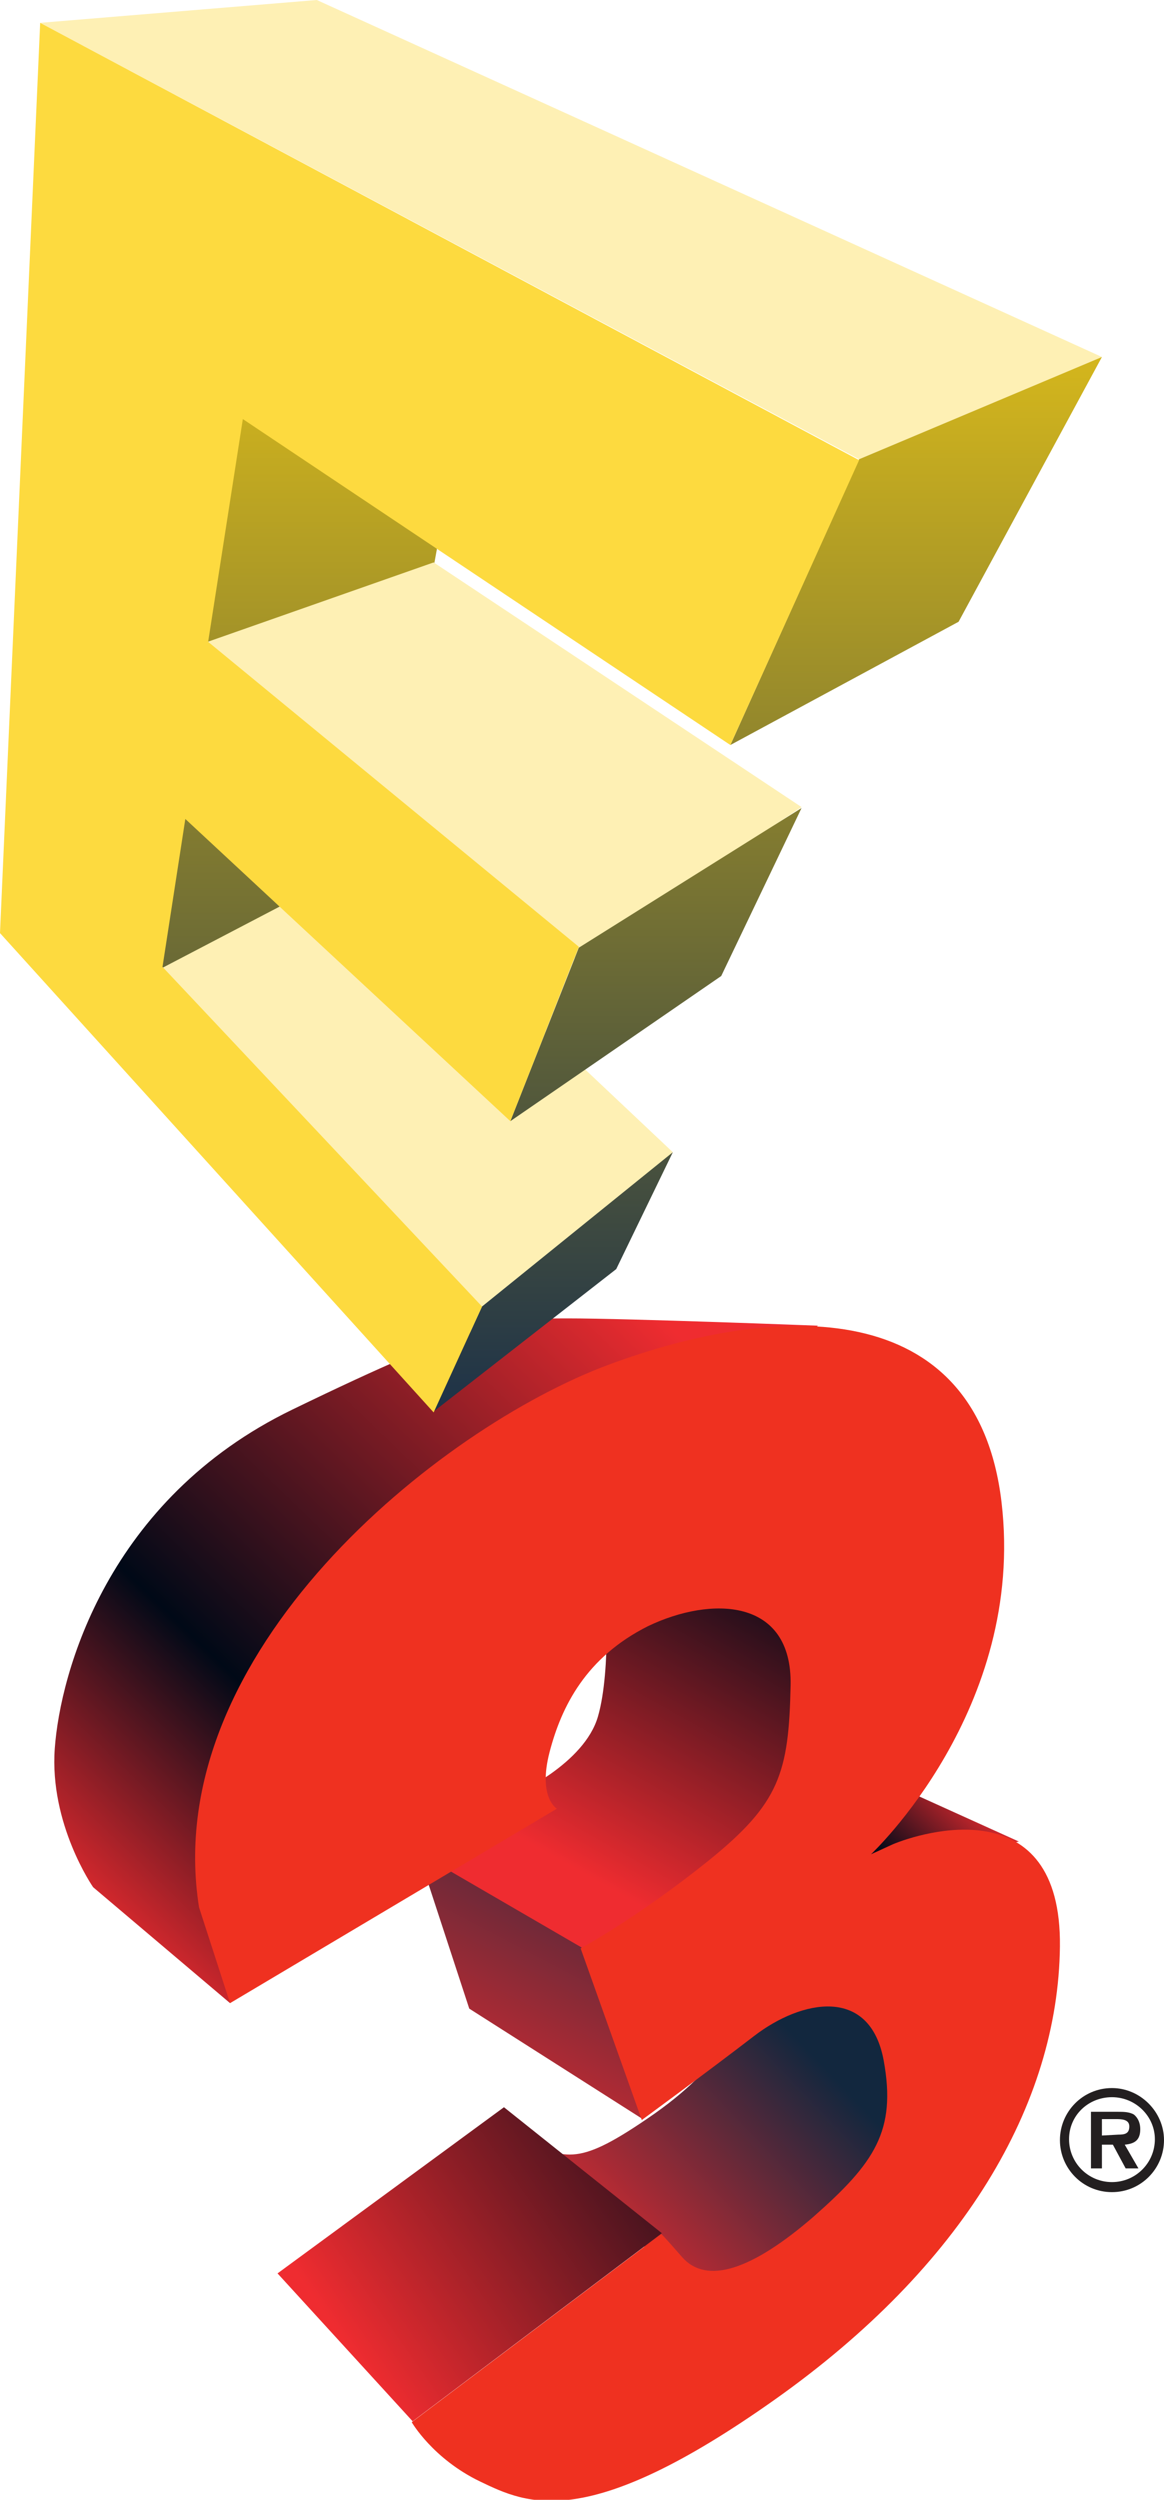 <?xml version="1.0" encoding="utf-8"?>
<!-- Generator: Adobe Illustrator 21.1.0, SVG Export Plug-In . SVG Version: 6.00 Build 0)  -->
<svg version="1.1"
	 id="Layer_1" xmlns:cc="http://creativecommons.org/ns#" xmlns:dc="http://purl.org/dc/elements/1.1/" xmlns:rdf="http://www.w3.org/1999/02/22-rdf-syntax-ns#"
	 xmlns="http://www.w3.org/2000/svg" xmlns:xlink="http://www.w3.org/1999/xlink" x="0px" y="0px" viewBox="0 0 127.5 273.8"
	 style="enable-background:new 0 0 127.5 273.8;" xml:space="preserve">
<style type="text/css">
	.st0{fill:#231F20;}
	.st1{fill:url(#SVGID_1_);}
	.st2{fill:url(#SVGID_2_);}
	.st3{fill:url(#SVGID_3_);}
	.st4{fill:url(#SVGID_4_);}
	.st5{fill:url(#SVGID_5_);}
	.st6{fill:url(#SVGID_6_);}
	.st7{fill:url(#SVGID_7_);}
	.st8{fill:#EF3120;}
	.st9{fill:#FEF0B4;}
	.st10{fill:url(#SVGID_8_);}
	.st11{fill:url(#SVGID_9_);}
	.st12{fill:url(#SVGID_10_);}
	.st13{fill:#FDDA3F;}
</style>
<g>
	<path class="st0" d="M121.8,239c-2.6,0-4.7-2.1-4.7-4.7c0-2.6,2.1-4.6,4.7-4.6c2.6,0,4.7,2.1,4.7,4.6
		C126.5,236.9,124.4,239,121.8,239z M121.8,240.1c3.2,0,5.7-2.6,5.7-5.7c0-3.1-2.6-5.7-5.7-5.7c-3.2,0-5.7,2.6-5.7,5.7
		C116.1,237.5,118.6,240.1,121.8,240.1z M123.2,234.9c1.1-0.1,1.7-0.5,1.7-1.7c0-0.6-0.2-1.2-0.7-1.6c-0.5-0.3-1.2-0.3-1.7-0.3h-3
		v6.2h1.2v-2.6h1.2l1.4,2.6h1.4L123.2,234.9L123.2,234.9z M120.7,233.9v-1.8h1.5c0.6,0,1.5,0,1.5,0.8c0,0.8-0.5,0.9-1.2,0.9
		L120.7,233.9"/>
	
		<linearGradient id="SVGID_1_" gradientUnits="userSpaceOnUse" x1="-0.346" y1="280.96" x2="-0.346" y2="137.814" gradientTransform="matrix(1 0 0 -1 32.219 294.887)">
		<stop  offset="0" style="stop-color:#FCD313"/>
		<stop  offset="1" style="stop-color:#192F49"/>
	</linearGradient>
	<path class="st1" d="M48.3,57.7L40.8,99l-25.4,8.8l8.3-67.9L48.3,57.7"/>
	
		<linearGradient id="SVGID_2_" gradientUnits="userSpaceOnUse" x1="-26.115" y1="86.731" x2="37.646" y2="152.962" gradientTransform="matrix(1 0 0 -1 32.219 294.887)">
		<stop  offset="0" style="stop-color:#EF2C30"/>
		<stop  offset="0.34" style="stop-color:#000917"/>
		<stop  offset="1" style="stop-color:#EF2C30"/>
	</linearGradient>
	<path class="st2" d="M25.2,219.4l-15-12.7c0,0-4.8-6.9-4.2-15.2c0.6-8.3,5.8-27.3,26-37.1c20.2-9.8,23.5-10,30.2-10
		c6.7,0,27.4,0.8,27.4,0.8l-39.9,30.7L25.2,219.4"/>
	
		<linearGradient id="SVGID_3_" gradientUnits="userSpaceOnUse" x1="61.312" y1="143.309" x2="31.307" y2="89.896" gradientTransform="matrix(1 0 0 -1 32.219 294.887)">
		<stop  offset="0" style="stop-color:#EF2C30"/>
		<stop  offset="0.34" style="stop-color:#000917"/>
		<stop  offset="1" style="stop-color:#EF2C30"/>
	</linearGradient>
	<path class="st3" d="M56.5,196.5c0,0,7.5-3.3,9-8.5c1.5-5.2,0.8-14.8,0.8-14.8l23.3-5l4,19.8l-11,19.6l-21.9,10l-15.4-16.2
		L56.5,196.5"/>
	
		<linearGradient id="SVGID_4_" gradientUnits="userSpaceOnUse" x1="16.215" y1="58.913" x2="38.533" y2="101.466" gradientTransform="matrix(1 0 0 -1 32.219 294.887)">
		<stop  offset="0" style="stop-color:#EF2C30"/>
		<stop  offset="1" style="stop-color:#12273E"/>
	</linearGradient>
	<path class="st4" d="M63.7,213.3l-17.9-10.4l5.6,17.1l19,12.1L63.7,213.3"/>
	
		<linearGradient id="SVGID_5_" gradientUnits="userSpaceOnUse" x1="61.621" y1="85.477" x2="74.567" y2="99.198" gradientTransform="matrix(1 0 0 -1 32.219 294.887)">
		<stop  offset="0" style="stop-color:#EF2C30"/>
		<stop  offset="0.34" style="stop-color:#000917"/>
		<stop  offset="1" style="stop-color:#EF2C30"/>
	</linearGradient>
	<path class="st5" d="M111.6,201.7l-14.8-6.7L91,206.3L111.6,201.7"/>
	
		<linearGradient id="SVGID_6_" gradientUnits="userSpaceOnUse" x1="30.779" y1="44.754" x2="56.935" y2="69.68" gradientTransform="matrix(1 0 0 -1 32.219 294.887)">
		<stop  offset="0" style="stop-color:#EF2C30"/>
		<stop  offset="1" style="stop-color:#12273E"/>
	</linearGradient>
	<path class="st6" d="M57.1,234.6c5.2,1.7,6,2.9,14.6-3.1c8.5-6,9.4-11,9.4-11l15.8-3.8l4.2,10.4L90.6,245l-14.2,6L57.1,234.6"/>
	
		<linearGradient id="SVGID_7_" gradientUnits="userSpaceOnUse" x1="68.935" y1="82.396" x2="5.617" y2="38.241" gradientTransform="matrix(1 0 0 -1 32.219 294.887)">
		<stop  offset="0" style="stop-color:#EF2C30"/>
		<stop  offset="0.34" style="stop-color:#000917"/>
		<stop  offset="1" style="stop-color:#EF2C30"/>
	</linearGradient>
	<path class="st7" d="M72.5,244.6l-17.3-13.8L30.4,249l14.8,16.2L72.5,244.6"/>
</g>
<path class="st8" d="M25.2,219.4L61,198.1c0,0-2.1-1.2-0.8-6.2s4-10.4,10.8-13.8c6.9-3.3,15.8-3.1,15.6,6.5
	c-0.2,9.6-1.2,12.9-9,19.2c-7.7,6.2-14,9.6-14,9.6l6.7,18.8c0,0,7.1-5.2,12.3-9.2c5.2-4,12.7-5.5,14.2,2.7c1.4,7.7-1,11.2-7.7,17.1
	c-6.7,5.8-11.7,7.5-14.4,4.4c-2.7-3.1-2.3-2.5-2.3-2.5l-27.3,20.6c0,0,2.3,4,7.5,6.5c5.2,2.5,11.7,5.6,32.3-9
	c20.6-14.6,31-32.3,31.2-49.6s-15.2-12.5-18.3-11.2l-2.4,1.1c0,0,17-15.9,14.3-38.6c-2.7-22.7-24.6-21.9-43.1-15
	c-18.5,6.9-49.2,31.5-44.8,59.4L25.2,219.4"/>
<g>
	<path class="st9" d="M87.8,88.4L47.5,61.6l-25.9,9.1L62.8,105L87.8,88.4"/>
	<path class="st9" d="M73.7,126.2L40,94.4l-22.2,11.6l34.1,39.4L73.7,126.2"/>
	<path class="st9" d="M94.1,50.3l26.6-11.2L34.7,0L4.4,2.5L94.1,50.3"/>
</g>
<g>
	
		<linearGradient id="SVGID_8_" gradientUnits="userSpaceOnUse" x1="68.091" y1="280.96" x2="68.091" y2="137.814" gradientTransform="matrix(1 0 0 -1 32.219 294.887)">
		<stop  offset="0" style="stop-color:#FCD313"/>
		<stop  offset="1" style="stop-color:#192F49"/>
	</linearGradient>
	<path class="st10" d="M94.1,50.3l26.6-11.2L105,68.1L80,81.6L94.1,50.3"/>
	
		<linearGradient id="SVGID_9_" gradientUnits="userSpaceOnUse" x1="28.404" y1="280.96" x2="28.404" y2="137.814" gradientTransform="matrix(1 0 0 -1 32.219 294.887)">
		<stop  offset="0" style="stop-color:#FCD313"/>
		<stop  offset="1" style="stop-color:#192F49"/>
	</linearGradient>
	<path class="st11" d="M52.8,143.1l20.9-16.9l-6.2,12.8l-20,15.6L52.8,143.1"/>
	
		<linearGradient id="SVGID_10_" gradientUnits="userSpaceOnUse" x1="39.654" y1="280.96" x2="39.654" y2="137.814" gradientTransform="matrix(1 0 0 -1 32.219 294.887)">
		<stop  offset="0" style="stop-color:#FCD313"/>
		<stop  offset="1" style="stop-color:#192F49"/>
	</linearGradient>
	<path class="st12" d="M55.9,122.8l23.1-15.9l8.8-18.4l-24.4,15.3L55.9,122.8"/>
</g>
<path class="st13" d="M4.4,2.5L0,102.2l47.5,52.5l5.3-11.6l-35-37.2l2.5-16.2l35.6,33.1l7.5-19.1L22.8,70.3l3.8-24.4L80,81.6
	l14.1-31.2L4.4,2.5L4.4,2.5z"/>
</svg>
